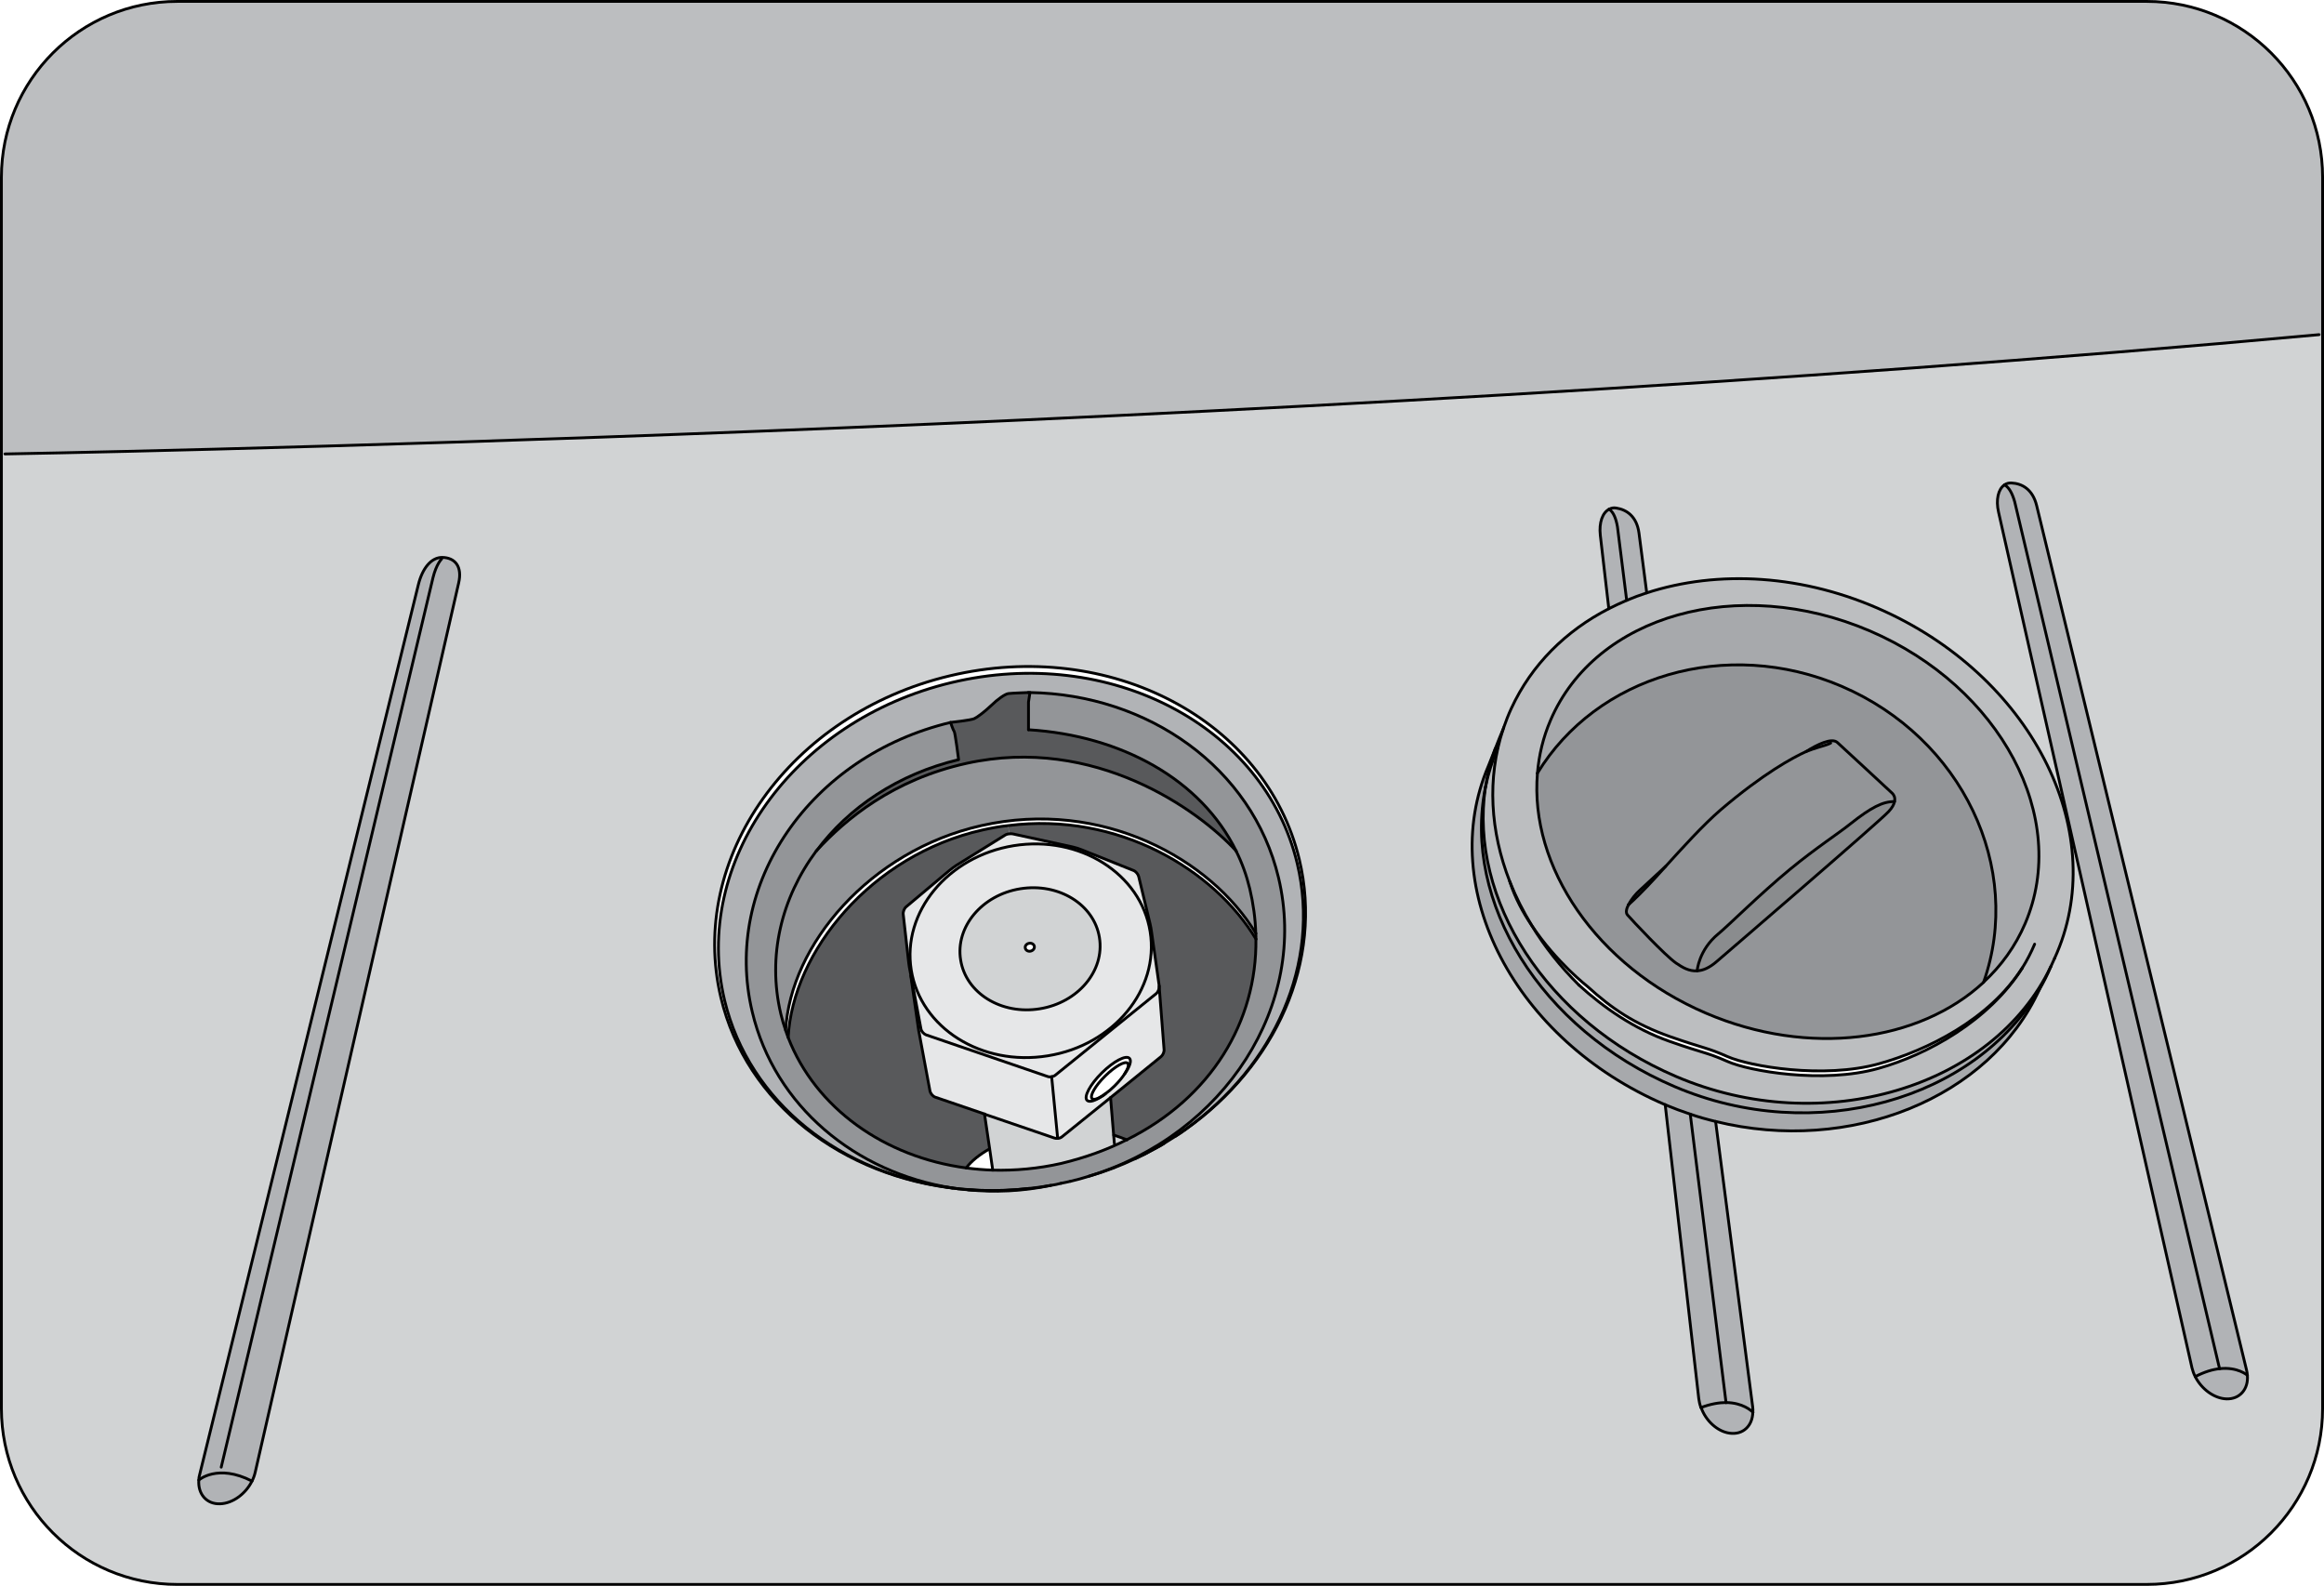<?xml version="1.0" encoding="utf-8"?>
<!-- Generator: Adobe Illustrator 16.0.0, SVG Export Plug-In . SVG Version: 6.00 Build 0)  -->
<!DOCTYPE svg PUBLIC "-//W3C//DTD SVG 1.1//EN" "http://www.w3.org/Graphics/SVG/1.1/DTD/svg11.dtd">
<svg version="1.1" id="Layer_2" xmlns="http://www.w3.org/2000/svg" xmlns:xlink="http://www.w3.org/1999/xlink" x="0px" y="0px"
	 width="206.171px" height="140.676px" viewBox="0 0 206.171 140.676" enable-background="new 0 0 206.171 140.676"
	 xml:space="preserve">
<g>
	<g id="XMLID_3_">
		<g>
			<path fill="#8A8C8E" d="M164.173,73.067c1.807-1.43,2.858-1.976,3.899-1.963c-0.052,0.247-0.195,0.533-0.521,0.884
				c-0.806,0.885-13.649,11.922-15.249,13.3c-0.676,0.585-1.234,0.806-1.742,0.831c0,0,0.131-1.846,1.873-3.275
				c0.948-0.78,3.652-3.497,6.383-5.746C161.092,75.226,163.158,73.888,164.173,73.067z"/>
			<path fill="#939598" d="M160.221,66.672c0.987-0.624,2.287-1.261,2.781-0.806c0,0,4.667,4.303,4.875,4.51
				c0.13,0.131,0.273,0.365,0.195,0.729c-1.041-0.013-2.093,0.533-3.899,1.963c-1.015,0.82-3.081,2.158-5.356,4.03
				c-2.73,2.249-5.435,4.966-6.383,5.746c-1.742,1.43-1.873,3.275-1.873,3.275c-0.715,0.052-1.3-0.298-1.871-0.688
				c-0.976-0.676-3.9-3.796-4.304-4.264c-0.182-0.208-0.104-0.559,0.091-0.923c0,0,0,0,0.013-0.013
				c0.079-0.066,0.481-0.392,1.704-1.665c0.429-0.441,0.961-1.039,1.573-1.716c0,0,0.013,0,0.013-0.013
				c1.443-1.586,3.263-3.614,4.875-5.005C156.438,68.608,159.05,67.204,160.221,66.672z"/>
			<path fill="#BCBEC0" d="M131.789,69.805c0.169-1.156,0.468-2.301,0.871-3.419l0.364-0.923l0.325-0.78l0.051-0.143
				c0.195-0.572,0.416-1.145,0.677-1.703c1.794-3.887,4.849-6.89,8.646-8.84c0.52-0.261,1.04-0.507,1.586-0.741
				c0.585-0.247,1.169-0.468,1.78-0.663c6.292-2.054,13.949-1.664,21.138,1.651c13.313,6.123,20.033,19.902,15.042,30.771
				c-0.104,0.233-0.208,0.469-0.313,0.689c-0.013,0.013-0.013,0.038-0.026,0.052c-5.096,10.686-20.215,15.313-33.24,9.736
				c-11.57-4.952-18.369-15.742-16.914-25.636C131.775,69.844,131.789,69.83,131.789,69.805z M179.408,85.86
				c-2.938,4.588-8.398,7.292-12.715,8.502c-4.939,1.377-11.491,0.221-13.416-0.625c-1.91-0.845-1.95-0.675-5.121-1.781
				c-3.159-1.118-5.161-2.482-7.307-4.433c0,0-2.808-2.184-4.966-5.434c-0.754-1.235-1.391-2.496-1.911-3.796
				c0.442,1.364,1.132,2.652,1.911,3.796c1.131,1.872,2.548,3.666,4.199,5.304c2.145,1.95,4.862,3.874,8.021,4.979
				c3.171,1.117,3.21,0.936,5.135,1.781c1.911,0.858,8.463,2.015,13.402,0.623C170.971,93.568,176.471,90.54,179.408,85.86z
				 M136.392,68.583c-0.716,8.28,5.213,17.121,14.95,21.294c9.138,3.913,18.927,2.548,24.634-2.743v-0.013
				c1.56-1.443,2.822-3.186,3.679-5.188c4.019-9.373-2.171-20.995-13.792-25.974c-11.636-4.979-24.311-1.417-28.314,7.942
				C136.897,65.411,136.521,66.997,136.392,68.583z"/>
			<path fill="#A7A9AC" d="M147.727,98.002c-0.013,0-0.013-0.014-0.026-0.014c-13.311-5.707-20.318-19.148-15.665-30.029
				l0.625-1.573c-0.403,1.118-0.702,2.263-0.871,3.419c0,0.025-0.014,0.039-0.014,0.052c-2.027,10.127,4.85,21.425,16.758,26.521
				c12.467,5.342,26.754,1.144,32.396-8.619c-4.381,9.672-16.809,14.663-28.729,11.726c-0.754-0.182-1.508-0.39-2.249-0.649
				C149.209,98.587,148.469,98.313,147.727,98.002z"/>
			<path fill="#A7A9AC" d="M180.929,87.758c-5.642,9.763-19.929,13.961-32.396,8.619c-11.908-5.096-18.785-16.394-16.758-26.521
				c-1.455,9.894,5.344,20.684,16.914,25.636c13.025,5.577,28.145,0.949,33.24-9.736C181.644,86.444,181.306,87.121,180.929,87.758z
				"/>
			<path fill="#A7A9AC" d="M165.862,55.96c11.621,4.979,17.811,16.601,13.792,25.974c-0.856,2.002-2.119,3.744-3.679,5.188
				c3.563-10.114-1.884-21.646-12.609-26.247c-10.244-4.381-21.723-0.91-26.975,7.709c0.129-1.586,0.506-3.172,1.156-4.681
				C141.552,54.543,154.227,50.98,165.862,55.96z"/>
			<path fill="#939598" d="M163.366,60.874c10.726,4.602,16.172,16.133,12.609,26.247v0.013c-5.707,5.291-15.496,6.656-24.634,2.743
				c-9.737-4.173-15.666-13.014-14.95-21.294C141.644,59.964,153.122,56.493,163.366,60.874z M168.072,71.104
				c0.078-0.363-0.065-0.598-0.195-0.729c-0.208-0.207-4.875-4.51-4.875-4.51c-0.494-0.455-1.794,0.182-2.781,0.806
				c-1.171,0.532-3.783,1.937-7.566,5.161c-1.612,1.391-3.432,3.419-4.875,5.005c0,0.013-0.013,0.013-0.013,0.013
				c-1.392,1.287-2.186,2.028-2.289,2.118c-0.351,0.313-0.767,0.807-0.988,1.263c-0.013,0.013-0.013,0.013-0.013,0.013
				c-0.195,0.364-0.272,0.715-0.091,0.923c0.403,0.468,3.328,3.588,4.304,4.264c0.571,0.391,1.156,0.74,1.871,0.688
				c0.508-0.025,1.066-0.246,1.742-0.831c1.6-1.378,14.443-12.415,15.249-13.3C167.877,71.638,168.021,71.352,168.072,71.104z"/>
			<path fill="#D1D3D4" d="M98.795,100.692h0.014c0.377,0.118,0.767,0.26,1.144,0.416c-1.742,0.884-3.679,1.586-5.798,2.094
				c-2.055,0.467-4.108,0.649-6.084,0.598l-0.273-1.885l-0.455-3.081l6.201,2.118c0.078,0.027,0.182,0.04,0.286,0.027
				c0.143,0,0.286-0.053,0.39-0.144l4.303-3.472L98.795,100.692z"/>
			<path fill="#E6E7E8" d="M103.267,93.088c0.026,0.208-0.091,0.493-0.26,0.637l-4.485,3.64l-4.303,3.472
				c-0.104,0.091-0.247,0.144-0.39,0.144l-0.533-5.461v-0.013c0.117-0.014,0.234-0.052,0.325-0.131l8.957-7.24
				c0.156-0.13,0.26-0.391,0.26-0.598L103.267,93.088z M99.783,95.246c0.441-0.625,0.624-1.158,0.416-1.365
				c-0.312-0.313-1.404,0.259-2.444,1.286s-1.638,2.133-1.313,2.445c0.209,0.207,0.742,0.025,1.392-0.416
				c0.078-0.053,0.169-0.104,0.247-0.184c0.26-0.182,0.532-0.415,0.807-0.688C99.263,95.948,99.575,95.571,99.783,95.246z"/>
			<path fill="#E6E7E8" d="M93.296,95.519l0.533,5.461c-0.104,0.013-0.208,0-0.286-0.027l-6.201-2.118v-0.013l-4.381-1.496
				c-0.208-0.077-0.402-0.313-0.455-0.52l-0.936-5.018c-0.053-0.222-0.104-0.573-0.131-0.78l-0.637-4.445h0.013l0.885,4.705
				c0.038,0.221,0.247,0.455,0.455,0.533l10.777,3.691c0.104,0.039,0.233,0.052,0.363,0.014V95.519z"/>
			<path fill="#D1D3D4" d="M97.534,83.169c0.48,2.95-1.897,5.771-5.291,6.318c-3.406,0.559-6.553-1.379-7.021-4.329
				c-0.48-2.939,1.898-5.772,5.291-6.318C93.92,78.294,97.065,80.231,97.534,83.169z M91.411,84.377
				c0.221-0.039,0.377-0.221,0.352-0.415c-0.026-0.195-0.234-0.324-0.455-0.286c-0.234,0.039-0.391,0.221-0.352,0.416
				C90.982,84.287,91.189,84.417,91.411,84.377z"/>
			<path fill="#E6E7E8" d="M102.032,82.636c0.831,5.147-3.237,10.088-9.087,11.024c-5.851,0.948-11.271-2.458-12.104-7.605
				c-0.831-5.148,3.237-10.088,9.087-11.037C95.779,74.081,101.2,77.487,102.032,82.636z M92.243,89.487
				c3.394-0.547,5.771-3.368,5.291-6.318c-0.469-2.938-3.614-4.875-7.021-4.329c-3.393,0.546-5.771,3.379-5.291,6.318
				C85.69,88.108,88.837,90.046,92.243,89.487z"/>
			<path fill="#E6E7E8" d="M102.838,87.472v0.065c0,0.207-0.104,0.468-0.26,0.598l-8.957,7.24c-0.091,0.079-0.208,0.117-0.325,0.131
				c-0.13,0.038-0.26,0.025-0.363-0.014l-10.777-3.691c-0.208-0.078-0.417-0.313-0.455-0.533l-0.885-4.705l-0.078-0.404
				c-0.051-0.221-0.104-0.585-0.129-0.793l-0.481-4.264c-0.026-0.221,0.091-0.521,0.261-0.663l3.809-3.198
				c0.169-0.143,0.468-0.363,0.649-0.48l4.291-2.666c0.091-0.064,0.246-0.116,0.402-0.129c0.117-0.013,0.234-0.013,0.338,0.013
				l5.305,1.157c0.221,0.053,0.571,0.155,0.779,0.247l4.589,1.833c0.208,0.077,0.416,0.325,0.468,0.546l1.001,4.16
				c0.053,0.208,0.118,0.571,0.144,0.792L102.838,87.472z M92.945,93.66c5.85-0.937,9.918-5.877,9.087-11.024
				c-0.832-5.148-6.253-8.555-12.104-7.618c-5.85,0.949-9.918,5.889-9.087,11.037C81.674,91.202,87.095,94.608,92.945,93.66z"/>
			<path fill="#58595B" d="M89.436,73.237l0.104,0.728c-0.156,0.013-0.312,0.064-0.402,0.129l-4.291,2.666
				c-0.182,0.117-0.48,0.338-0.649,0.48l-3.809,3.198c-0.17,0.143-0.287,0.442-0.261,0.663l0.481,4.264
				c0.025,0.208,0.078,0.572,0.129,0.793l0.078,0.404h-0.013l0.637,4.445c0.026,0.207,0.078,0.559,0.131,0.78l0.936,5.018
				c0.053,0.207,0.247,0.442,0.455,0.52l4.381,1.496v0.013l0.455,3.081h-0.013c-0.896,0.506-1.612,1.079-2.067,1.689
				c-7.241-0.962-13.363-5.291-15.795-11.569c0.391-7.605,7.371-16.198,17.238-18.408C87.927,73.458,88.682,73.314,89.436,73.237z"
				/>
			<path fill="#B1B3B6" d="M22.355,131.386c-0.56,1.131-1.703,1.977-2.821,2.015c-1.209,0.052-1.989-0.871-1.897-2.106
				C17.637,131.294,19.3,129.813,22.355,131.386z"/>
			<path fill="#B1B3B6" d="M199.375,122c0.104,1.222-0.675,2.132-1.858,2.092c-1.092-0.038-2.21-0.87-2.769-1.975
				c0.831-0.43,1.548-0.638,2.158-0.702C198.519,121.233,199.375,122,199.375,122z"/>
			<path fill="#B1B3B6" d="M153.122,124.417c1.482,0.014,2.249,0.729,2.378,0.858c-0.025,1.223-0.883,2.028-2.066,1.859
				c-1.092-0.155-2.119-1.118-2.521-2.274C151.771,124.535,152.511,124.417,153.122,124.417z"/>
			<path fill="#B1B3B6" d="M153.122,124.417c-0.611,0-1.352,0.118-2.21,0.443h-0.013c-0.104-0.248-0.156-0.508-0.195-0.781
				l-2.978-26.077c0.742,0.312,1.482,0.585,2.224,0.832C151.666,112.652,153.057,123.923,153.122,124.417z"/>
			<path fill="#B1B3B6" d="M155.487,124.794c0.027,0.169,0.027,0.325,0.013,0.481c-0.129-0.13-0.896-0.845-2.378-0.858
				c-0.065-0.494-1.456-11.765-3.172-25.583c0.741,0.26,1.495,0.468,2.249,0.649L155.487,124.794z"/>
			<path fill="#B1B3B6" d="M143.489,46.729c0.013,0.092,0.325,2.548,0.819,6.526c-0.546,0.234-1.066,0.48-1.586,0.741l-0.754-6.514
				c-0.131-1.131,0.207-2.028,0.792-2.313C143.138,45.442,143.358,45.976,143.489,46.729z"/>
			<path fill="#B1B3B6" d="M145.4,47.289l0.688,5.304c-0.611,0.195-1.195,0.416-1.78,0.663c-0.494-3.979-0.807-6.435-0.819-6.526
				c-0.131-0.754-0.352-1.287-0.729-1.56c0.183-0.104,0.39-0.144,0.611-0.104C144.321,45.209,145.204,45.82,145.4,47.289z"/>
			<path fill="#B1B3B6" d="M199.298,121.519c0.039,0.156,0.064,0.325,0.077,0.481c0,0-0.856-0.767-2.469-0.585
				c0,0-18.031-76.401-18.175-76.908c-0.221-0.754-0.494-1.274-0.909-1.495c0.169-0.117,0.377-0.183,0.611-0.169
				c0.948,0.039,1.897,0.559,2.248,2.015L199.298,121.519z"/>
			<path fill="#B1B3B6" d="M196.906,121.415c-0.61,0.064-1.327,0.272-2.158,0.702c-0.13-0.248-0.221-0.507-0.286-0.768
				l-17.16-75.907c-0.26-1.117-0.026-2.054,0.521-2.431c0.415,0.221,0.688,0.741,0.909,1.495
				C178.875,45.014,196.906,121.415,196.906,121.415z"/>
			<path fill="#B1B3B6" d="M39.242,49.447c1.118,0.025,1.794,0.793,1.443,2.287l-18.045,78.872
				c-0.064,0.272-0.155,0.531-0.285,0.779c-3.056-1.573-4.719-0.092-4.719-0.092c0-0.156,0.025-0.325,0.077-0.493L37.11,51.878
				C37.474,50.396,38.267,49.434,39.242,49.447z"/>
			<path fill="#D1D3D4" d="M155.5,125.275c0.015-0.156,0.015-0.313-0.013-0.481l-3.288-25.311
				c11.921,2.938,24.349-2.054,28.729-11.726c0.377-0.637,0.715-1.313,1.001-2.002c0.014-0.014,0.014-0.039,0.026-0.052
				c0.104-0.221,0.208-0.456,0.313-0.689c4.991-10.868-1.729-24.647-15.042-30.771c-7.188-3.315-14.846-3.705-21.138-1.651
				l-0.688-5.304c-0.196-1.469-1.079-2.08-2.028-2.224c-0.222-0.039-0.429,0-0.611,0.104c-0.585,0.285-0.923,1.183-0.792,2.313
				l0.754,6.514c-3.797,1.95-6.852,4.953-8.646,8.84c-0.261,0.559-0.481,1.131-0.677,1.703l-0.051,0.143l-0.325,0.78l-0.364,0.923
				l-0.625,1.573c-4.653,10.881,2.354,24.322,15.665,30.029c0.014,0,0.014,0.014,0.026,0.014l2.978,26.077
				c0.039,0.273,0.092,0.533,0.195,0.781h0.013c0.402,1.156,1.43,2.119,2.521,2.274C154.617,127.304,155.475,126.498,155.5,125.275z
				 M206.046,29.687v95.264c0,8.606-6.981,15.601-15.601,15.601H15.725c-8.618,0-15.6-6.994-15.6-15.601V40.269h0.313
				c0,0,110.188-1.859,205.296-10.582H206.046z M197.517,124.092c1.184,0.04,1.963-0.87,1.858-2.092
				c-0.013-0.156-0.038-0.325-0.077-0.481l-18.616-76.661c-0.351-1.456-1.3-1.976-2.248-2.015c-0.234-0.014-0.442,0.052-0.611,0.169
				c-0.547,0.377-0.78,1.313-0.521,2.431l17.16,75.907c0.065,0.261,0.156,0.52,0.286,0.768
				C195.307,123.222,196.425,124.054,197.517,124.092z M105.191,100.173c7.969-5.642,12.233-14.885,10.075-23.934
				c-2.965-12.376-16.835-19.668-31.005-16.289c-14.171,3.38-23.258,16.16-20.307,28.548c2.249,9.412,10.829,15.887,21.033,16.952
				c0.287,0.039,0.573,0.064,0.872,0.092c2.392,0.246,4.875,0.129,7.371-0.39c0.299-0.04,0.598-0.104,0.896-0.184
				c0.286-0.052,0.56-0.116,0.845-0.181c0.546-0.13,1.092-0.273,1.612-0.442c1.443-0.416,2.834-0.949,4.147-1.573
				c0.571-0.26,1.13-0.546,1.677-0.857c0.299-0.144,0.585-0.313,0.871-0.494c0.338-0.208,0.676-0.416,1.014-0.638
				C104.606,100.602,104.904,100.394,105.191,100.173z M40.686,51.734c0.351-1.494-0.325-2.262-1.443-2.287
				c-0.976-0.014-1.769,0.948-2.132,2.431l-19.396,78.923c-0.052,0.168-0.077,0.337-0.077,0.493
				c-0.092,1.235,0.688,2.158,1.897,2.106c1.118-0.038,2.262-0.884,2.821-2.015c0.13-0.248,0.221-0.507,0.285-0.779L40.686,51.734z"
				/>
			<path fill="#BCBEC0" d="M206.046,15.725v13.962h-0.313C110.625,38.409,0.438,40.269,0.438,40.269H0.125V15.725
				c0-8.605,6.981-15.6,15.6-15.6h174.721C199.064,0.125,206.046,7.119,206.046,15.725z"/>
			<path fill="#B1B3B6" d="M115.084,76.604c2.118,8.879-2.067,17.979-9.893,23.568c-0.3,0.208-0.598,0.415-0.897,0.61
				c-0.338,0.222-0.676,0.43-1.014,0.638c-0.286,0.169-0.572,0.338-0.871,0.494c-0.547,0.312-1.105,0.598-1.677,0.857
				c-1.313,0.624-2.704,1.157-4.147,1.573c12.064-3.679,19.525-15.223,16.836-26.494c-2.327-9.75-11.559-16.25-22.049-16.419
				c-0.052,0-0.104,0-0.156,0c0,0-1.469,0.052-1.755,0.092c-0.299,0.038-0.962,0.506-1.521,1.052
				c-0.559,0.533-1.222,1.041-1.507,1.171c-0.3,0.143-2.106,0.338-2.106,0.338C71.911,67.049,64.02,78.423,66.737,89.772
				c1.988,8.359,9.165,14.261,17.758,15.613c-9.841-1.235-18.031-7.54-20.215-16.652c-2.912-12.221,6.097-24.831,20.124-28.185
				S112.173,64.384,115.084,76.604z"/>
			<path fill="#939598" d="M111.404,82.792c-0.038-1.313-0.221-2.627-0.532-3.952c-0.286-1.184-0.688-2.302-1.209-3.342v-0.013
				c-3.107-6.331-10.192-10.243-18.421-10.751v-2.457l0.13-0.845c10.49,0.169,19.722,6.669,22.049,16.419
				c2.689,11.271-4.771,22.815-16.836,26.494c-0.521,0.169-1.066,0.313-1.612,0.442c-0.285,0.064-0.559,0.129-0.845,0.181
				c-0.299,0.079-0.598,0.144-0.896,0.184c-0.65,0.116-1.287,0.208-1.924,0.272c-1.457,0.169-2.899,0.221-4.329,0.169
				c-0.014-0.013-0.026-0.013-0.053,0c-0.649-0.039-1.3-0.079-1.938-0.144c-0.168-0.025-0.337-0.052-0.493-0.064
				c-8.593-1.353-15.77-7.254-17.758-15.613c-2.718-11.35,5.174-22.724,17.589-25.688c0,0,0.234,0.689,0.325,0.806
				c0.091,0.117,0.39,2.496,0.39,2.496c-5.355,1.274-9.75,4.238-12.597,8.073c-0.013,0.013-0.013,0.013-0.026,0.025
				c-3.081,4.147-4.368,9.309-3.146,14.456c0.117,0.494,0.261,0.988,0.43,1.469c0.064,0.209,0.143,0.417,0.221,0.625
				c2.432,6.278,8.554,10.607,15.795,11.569c0.78,0.104,1.561,0.169,2.354,0.195c1.976,0.052,4.029-0.131,6.084-0.598
				c2.119-0.508,4.056-1.21,5.798-2.094c7.5-3.719,11.557-10.491,11.466-17.811C111.431,83.13,111.418,82.961,111.404,82.792z"/>
			<path fill="#58595B" d="M111.418,83.298c0.091,7.319-3.966,14.092-11.466,17.811c-0.377-0.156-0.767-0.298-1.144-0.416h-0.014
				l-0.273-3.328l4.485-3.64c0.169-0.144,0.286-0.429,0.26-0.637l-0.429-5.551v-0.065l-0.676-4.759
				c-0.025-0.221-0.091-0.584-0.144-0.792l-1.001-4.16c-0.052-0.221-0.26-0.469-0.468-0.546l-4.589-1.833
				c-0.208-0.092-0.559-0.194-0.779-0.247l-5.305-1.157c-0.104-0.025-0.221-0.025-0.338-0.013l-0.104-0.728
				C99.237,71.988,107.752,77.202,111.418,83.298z"/>
			<path fill="#939598" d="M110.872,78.84c0.312,1.325,0.494,2.64,0.532,3.952c-3.952-6.565-13.61-11.973-24.348-9.555
				C77.188,75.46,70.091,83.818,69.701,91.41c-0.169-0.48-0.313-0.975-0.43-1.469c-1.222-5.147,0.065-10.309,3.146-14.456
				c0.014-0.013,0.014-0.013,0.026-0.025c2.548-2.782,6.772-6.306,13.312-7.748c11.362-2.496,20.579,4.146,23.907,7.773v0.013
				C110.184,76.538,110.586,77.656,110.872,78.84z"/>
			<path fill="#58595B" d="M91.242,64.734c8.229,0.508,15.313,4.42,18.421,10.751c-3.328-3.627-12.545-10.27-23.907-7.773
				c-6.539,1.442-10.764,4.966-13.312,7.748c2.847-3.835,7.241-6.799,12.597-8.073c0,0-0.299-2.379-0.39-2.496
				c-0.091-0.116-0.325-0.806-0.325-0.806s1.807-0.195,2.106-0.338c0.285-0.13,0.948-0.638,1.507-1.171
				c0.56-0.546,1.223-1.014,1.521-1.052c0.286-0.04,1.755-0.092,1.755-0.092c0.052,0,0.104,0,0.156,0l-0.13,0.845V64.734z"/>
		</g>
		<g>
			<path fill="none" stroke="#000000" stroke-width="0.25" stroke-miterlimit="10" d="M206.046,29.687v95.264
				c0,8.606-6.981,15.601-15.601,15.601H15.725c-8.618,0-15.6-6.994-15.6-15.601V40.269V15.725c0-8.605,6.981-15.6,15.6-15.6
				h174.721c8.619,0,15.601,6.994,15.601,15.6V29.687z"/>
			<path fill="none" stroke="#000000" stroke-width="0.25" stroke-linecap="round" stroke-linejoin="round" d="M177.822,43.012
				c-0.547,0.377-0.78,1.313-0.521,2.431l17.16,75.907c0.065,0.261,0.156,0.52,0.286,0.768c0.559,1.104,1.677,1.937,2.769,1.975
				c1.184,0.04,1.963-0.87,1.858-2.092c-0.013-0.156-0.038-0.325-0.077-0.481l-18.616-76.661c-0.351-1.456-1.3-1.976-2.248-2.015
				C178.199,42.829,177.991,42.895,177.822,43.012z"/>
			<path fill="none" stroke="#000000" stroke-width="0.25" stroke-linecap="round" stroke-linejoin="round" d="M199.375,122
				c0,0-0.856-0.767-2.469-0.585c-0.61,0.064-1.327,0.272-2.158,0.702"/>
			<path fill="none" stroke="#000000" stroke-width="0.25" stroke-linecap="round" stroke-linejoin="round" d="M196.906,121.415
				c0,0-18.031-76.401-18.175-76.908c-0.221-0.754-0.494-1.274-0.909-1.495"/>
			<path fill="none" stroke="#000000" stroke-width="0.25" stroke-linecap="round" stroke-linejoin="round" d="M146.089,52.593
				l-0.688-5.304c-0.196-1.469-1.079-2.08-2.028-2.224c-0.222-0.039-0.429,0-0.611,0.104c-0.585,0.285-0.923,1.183-0.792,2.313
				l0.754,6.514"/>
			<path fill="none" stroke="#000000" stroke-width="0.25" stroke-linecap="round" stroke-linejoin="round" d="M150.912,124.86
				c0.402,1.156,1.43,2.119,2.521,2.274c1.184,0.169,2.041-0.637,2.066-1.859c0.015-0.156,0.015-0.313-0.013-0.481l-3.288-25.311"/>
			<path fill="none" stroke="#000000" stroke-width="0.25" stroke-linecap="round" stroke-linejoin="round" d="M147.727,97.988
				v0.014l2.978,26.077c0.039,0.273,0.092,0.533,0.195,0.781"/>
			<path fill="none" stroke="#000000" stroke-width="0.25" stroke-linecap="round" stroke-linejoin="round" d="M155.515,125.288
				c0,0,0-0.013-0.015-0.013c-0.129-0.13-0.896-0.845-2.378-0.858c-0.611,0-1.352,0.118-2.21,0.443h-0.013"/>
			<path fill="none" stroke="#000000" stroke-width="0.25" stroke-linecap="round" stroke-linejoin="round" d="M144.309,53.256
				c-0.494-3.979-0.807-6.435-0.819-6.526c-0.131-0.754-0.352-1.287-0.729-1.56l-0.013-0.014"/>
			<path fill="none" stroke="#000000" stroke-width="0.25" stroke-linecap="round" stroke-linejoin="round" d="M153.122,124.431
				c0,0,0,0,0-0.014c-0.065-0.494-1.456-11.765-3.172-25.583"/>
			<path fill="none" stroke="#000000" stroke-width="0.25" stroke-linecap="round" stroke-linejoin="round" d="M17.637,131.294
				c0-0.156,0.025-0.325,0.077-0.493L37.11,51.878c0.363-1.482,1.156-2.444,2.132-2.431c1.118,0.025,1.794,0.793,1.443,2.287
				l-18.045,78.872c-0.064,0.272-0.155,0.531-0.285,0.779c-0.56,1.131-1.703,1.977-2.821,2.015
				C18.325,133.452,17.545,132.529,17.637,131.294z"/>
			<path fill="none" stroke="#000000" stroke-width="0.25" stroke-linecap="round" stroke-linejoin="round" d="M17.637,131.294
				c0,0,1.663-1.481,4.719,0.092"/>
			<path fill="none" stroke="#000000" stroke-width="0.25" stroke-linecap="round" stroke-linejoin="round" d="M39.177,49.59
				c0,0-0.468,0.441-0.767,1.664c-0.299,1.222-18.785,78.896-18.785,78.896"/>
			<path fill="none" stroke="#000000" stroke-width="0.25" stroke-linecap="round" stroke-linejoin="round" d="M0.438,40.269
				c0,0,110.188-1.859,205.296-10.582"/>
			<path fill="none" stroke="#000000" stroke-width="0.25" stroke-linecap="round" stroke-linejoin="round" d="M133.973,78.294
				c0.521,1.3,1.157,2.561,1.911,3.796c1.131,1.872,2.548,3.666,4.199,5.304"/>
			<path fill="none" stroke="#000000" stroke-width="0.25" stroke-linecap="round" stroke-linejoin="round" d="M133.35,64.683
				c-1.443,4.368-1.146,9.074,0.584,13.507"/>
			<path fill="none" stroke="#000000" stroke-width="0.25" stroke-linecap="round" stroke-linejoin="round" d="M182.269,85.015
				c4.991-10.868-1.729-24.647-15.042-30.771c-7.188-3.315-14.846-3.705-21.138-1.651c-0.611,0.195-1.195,0.416-1.78,0.663
				c-0.546,0.234-1.066,0.48-1.586,0.741c-3.797,1.95-6.852,4.953-8.646,8.84c-0.261,0.559-0.481,1.131-0.677,1.703"/>
			<path fill="none" stroke="#000000" stroke-width="0.25" stroke-linecap="round" stroke-linejoin="round" d="M175.976,87.121
				c3.563-10.114-1.884-21.646-12.609-26.247c-10.244-4.381-21.723-0.91-26.975,7.709c-0.015,0-0.015,0.013-0.015,0.013"/>
			<path fill="none" stroke="#000000" stroke-width="0.25" stroke-linecap="round" stroke-linejoin="round" d="M181.956,85.704
				c0.104-0.221,0.208-0.456,0.313-0.689"/>
			<path fill="none" stroke="#000000" stroke-width="0.25" stroke-linecap="round" stroke-linejoin="round" d="M131.775,69.856
				c-1.455,9.894,5.344,20.684,16.914,25.636c13.025,5.577,28.145,0.949,33.24-9.736"/>
			<path fill="none" stroke="#000000" stroke-width="0.25" stroke-linecap="round" stroke-linejoin="round" d="M132.66,66.386
				c-0.403,1.118-0.702,2.263-0.871,3.419"/>
			<path fill="none" stroke="#000000" stroke-width="0.25" stroke-linecap="round" stroke-linejoin="round" d="M132.868,66.347
				c-0.48,1.131-0.846,2.288-1.079,3.458c0,0.025-0.014,0.039-0.014,0.052c-2.027,10.127,4.85,21.425,16.758,26.521
				c12.467,5.342,26.754,1.144,32.396-8.619c0.377-0.637,0.715-1.313,1.001-2.002c0.014-0.014,0.014-0.039,0.026-0.052"/>
			<path fill="none" stroke="#000000" stroke-width="0.25" stroke-linecap="round" stroke-linejoin="round" d="M181.125,87.315
				c-0.066,0.144-0.131,0.299-0.196,0.442c-4.381,9.672-16.809,14.663-28.729,11.726c-0.754-0.182-1.508-0.39-2.249-0.649
				c-0.741-0.247-1.481-0.521-2.224-0.832c-0.013,0-0.013-0.014-0.026-0.014c-13.311-5.707-20.318-19.148-15.665-30.029l0.625-1.573
				l0.364-0.923l0.325-0.78l0.051-0.143"/>
			<path fill="none" stroke="#000000" stroke-width="0.25" stroke-linecap="round" stroke-linejoin="round" d="M175.976,87.121
				c1.56-1.443,2.822-3.186,3.679-5.188c4.019-9.373-2.171-20.995-13.792-25.974c-11.636-4.979-24.311-1.417-28.314,7.942
				c-0.65,1.509-1.027,3.095-1.156,4.681c-0.716,8.28,5.213,17.121,14.95,21.294c9.138,3.913,18.927,2.548,24.634-2.743V87.121z"/>
			<path fill="none" stroke="#000000" stroke-width="0.25" stroke-linecap="round" stroke-linejoin="round" d="M140.083,87.394
				c2.145,1.95,4.862,3.874,8.021,4.979c3.171,1.117,3.21,0.936,5.135,1.781c1.911,0.858,8.463,2.015,13.402,0.623
				c4.329-1.209,9.829-4.237,12.767-8.917"/>
			<path fill="none" stroke="#000000" stroke-width="0.25" stroke-linecap="round" stroke-linejoin="round" d="M179.408,85.86
				c-2.938,4.588-8.398,7.292-12.715,8.502c-4.939,1.377-11.491,0.221-13.416-0.625c-1.91-0.845-1.95-0.675-5.121-1.781
				c-3.159-1.118-5.161-2.482-7.307-4.433c0,0-2.808-2.184-4.966-5.434c-0.779-1.144-1.469-2.432-1.911-3.796
				c-0.013-0.039-0.025-0.064-0.039-0.104"/>
			<path fill="none" stroke="#000000" stroke-width="0.25" stroke-linecap="round" stroke-linejoin="round" d="M179.408,85.86
				c0.416-0.664,0.779-1.366,1.092-2.106"/>
			<path fill="none" stroke="#000000" stroke-width="0.25" stroke-linecap="round" stroke-linejoin="round" d="M144.489,80.231
				c0.222-0.456,0.638-0.95,0.988-1.263c0.104-0.09,0.897-0.831,2.289-2.118"/>
			<path fill="none" stroke="#000000" stroke-width="0.25" stroke-linecap="round" stroke-linejoin="round" d="M160.221,66.672
				c0.987-0.624,2.287-1.261,2.781-0.806c0,0,4.667,4.303,4.875,4.51c0.13,0.131,0.273,0.365,0.195,0.729
				c-0.052,0.247-0.195,0.533-0.521,0.884c-0.806,0.885-13.649,11.922-15.249,13.3c-0.676,0.585-1.234,0.806-1.742,0.831
				c-0.715,0.052-1.3-0.298-1.871-0.688c-0.976-0.676-3.9-3.796-4.304-4.264c-0.182-0.208-0.104-0.559,0.091-0.923"/>
			<path fill="none" stroke="#000000" stroke-width="0.25" stroke-linecap="round" stroke-linejoin="round" d="M144.477,80.244
				c0,0,0,0,0.013-0.013c0.079-0.066,0.481-0.392,1.704-1.665c0.429-0.441,0.961-1.039,1.573-1.716c0,0,0.013,0,0.013-0.013
				c1.443-1.586,3.263-3.614,4.875-5.005c3.783-3.225,6.396-4.629,7.566-5.161c0.259-0.104,0.441-0.169,0.559-0.208
				c1.066-0.352,1.208-0.339,1.625-0.546"/>
			<path fill="none" stroke="#000000" stroke-width="0.25" stroke-linecap="round" stroke-linejoin="round" d="M150.561,86.119
				c0,0,0.131-1.846,1.873-3.275c0.948-0.78,3.652-3.497,6.383-5.746c2.275-1.872,4.342-3.21,5.356-4.03
				c1.807-1.43,2.858-1.976,3.899-1.963"/>
			<path fill="none" stroke="#000000" stroke-width="0.25" stroke-linecap="round" stroke-linejoin="round" d="M104.294,100.783
				c0.313-0.182,0.61-0.39,0.897-0.61c7.969-5.642,12.233-14.885,10.075-23.934c-2.965-12.376-16.835-19.668-31.005-16.289
				c-14.171,3.38-23.258,16.16-20.307,28.548c2.249,9.412,10.829,15.887,21.033,16.952"/>
			<path fill="none" stroke="#000000" stroke-width="0.25" stroke-linecap="round" stroke-linejoin="round" d="M100.732,102.772
				c0.571-0.26,1.13-0.546,1.677-0.857c0.299-0.144,0.585-0.313,0.871-0.494"/>
			<path fill="none" stroke="#000000" stroke-width="0.25" stroke-linecap="round" stroke-linejoin="round" d="M86.979,105.594
				c1.43,0.052,2.872,0,4.329-0.169"/>
			<path fill="none" stroke="#000000" stroke-width="0.25" stroke-linecap="round" stroke-linejoin="round" d="M85.86,105.542
				c0.363,0.025,0.715,0.039,1.065,0.052"/>
			<path fill="none" stroke="#000000" stroke-width="0.25" stroke-linecap="round" stroke-linejoin="round" d="M111.418,82.805
				c0,0,0-0.013-0.014-0.013c-3.952-6.565-13.61-11.973-24.348-9.555C77.188,75.46,70.091,83.818,69.701,91.41"/>
			<path fill="none" stroke="#000000" stroke-width="0.25" stroke-linecap="round" stroke-linejoin="round" d="M111.431,83.313
				c0,0,0-0.015-0.013-0.015c-3.666-6.096-12.181-11.31-21.982-10.061c-0.754,0.077-1.509,0.221-2.275,0.39
				c-9.867,2.21-16.848,10.803-17.238,18.408"/>
			<path fill="none" stroke="#000000" stroke-width="0.25" stroke-linecap="round" stroke-linejoin="round" d="M96.585,104.346
				c1.443-0.416,2.834-0.949,4.147-1.573c0.571-0.26,1.13-0.546,1.677-0.857c0.299-0.156,0.585-0.325,0.871-0.494
				c0.338-0.208,0.676-0.416,1.014-0.638c0.3-0.195,0.598-0.402,0.897-0.61c7.825-5.59,12.011-14.689,9.893-23.568
				c-2.911-12.221-16.652-19.409-30.68-16.056S61.368,76.513,64.28,88.733c2.184,9.112,10.374,15.417,20.215,16.652"/>
			<path fill="none" stroke="#000000" stroke-width="0.25" stroke-linecap="round" stroke-linejoin="round" d="M94.128,104.969
				c0.286-0.052,0.56-0.116,0.845-0.181"/>
			<path fill="none" stroke="#000000" stroke-width="0.25" stroke-linecap="round" stroke-linejoin="round" d="M84.988,105.45
				c0.638,0.064,1.288,0.104,1.938,0.144c0.026-0.013,0.039-0.013,0.053,0c1.43,0.052,2.872,0,4.329-0.169
				c0.637-0.064,1.273-0.156,1.924-0.272"/>
			<path fill="none" stroke="#000000" stroke-width="0.25" stroke-linecap="round" stroke-linejoin="round" d="M94.128,104.969
				c-0.299,0.079-0.598,0.144-0.896,0.184c-2.496,0.519-4.979,0.636-7.371,0.39c-0.299-0.027-0.585-0.053-0.872-0.092
				c-0.168-0.025-0.337-0.052-0.493-0.064c-8.593-1.353-15.77-7.254-17.758-15.613c-2.718-11.35,5.174-22.724,17.589-25.688
				c0,0,1.807-0.195,2.106-0.338c0.285-0.13,0.948-0.638,1.507-1.171c0.56-0.546,1.223-1.014,1.521-1.052
				c0.286-0.04,1.755-0.092,1.755-0.092"/>
			<path fill="none" stroke="#000000" stroke-width="0.25" stroke-linecap="round" stroke-linejoin="round" d="M94.973,104.788
				c0.546-0.13,1.092-0.273,1.612-0.442c12.064-3.679,19.525-15.223,16.836-26.494c-2.327-9.75-11.559-16.25-22.049-16.419
				c-0.052,0-0.104,0-0.156,0"/>
			<path fill="none" stroke="#000000" stroke-width="0.25" stroke-linecap="round" stroke-linejoin="round" d="M72.444,75.46
				c2.847-3.835,7.241-6.799,12.597-8.073c0,0-0.299-2.379-0.39-2.496c-0.091-0.116-0.325-0.806-0.325-0.806"/>
			<path fill="none" stroke="#000000" stroke-width="0.25" stroke-linecap="round" stroke-linejoin="round" d="M109.663,75.498
				c0.521,1.04,0.923,2.158,1.209,3.342c0.312,1.325,0.494,2.64,0.532,3.952c0.014,0.169,0.026,0.338,0.014,0.506
				c0.091,7.319-3.966,14.092-11.466,17.811c-1.742,0.884-3.679,1.586-5.798,2.094c-2.055,0.467-4.108,0.649-6.084,0.598
				c-0.793-0.026-1.573-0.091-2.354-0.195c-7.241-0.962-13.363-5.291-15.795-11.569c-0.078-0.208-0.156-0.416-0.221-0.625
				c-0.169-0.48-0.313-0.975-0.43-1.469c-1.222-5.147,0.065-10.309,3.146-14.456"/>
			<path fill="none" stroke="#000000" stroke-width="0.25" stroke-linecap="round" stroke-linejoin="round" d="M91.242,64.734
				c8.229,0.508,15.313,4.42,18.421,10.751"/>
			<polyline fill="none" stroke="#000000" stroke-width="0.25" stroke-linecap="round" stroke-linejoin="round" points="
				91.372,61.433 91.242,62.277 91.242,64.734 			"/>
			<path fill="none" stroke="#000000" stroke-width="0.25" stroke-linecap="round" stroke-linejoin="round" d="M109.663,75.498
				v-0.013c-3.328-3.627-12.545-10.27-23.907-7.773c-6.539,1.442-10.764,4.966-13.312,7.748c-0.013,0.013-0.013,0.013-0.026,0.025"
				/>
			<path fill="none" stroke="#000000" stroke-width="0.25" stroke-linecap="round" stroke-linejoin="round" d="M97.534,83.169
				c0.48,2.95-1.897,5.771-5.291,6.318c-3.406,0.559-6.553-1.379-7.021-4.329c-0.48-2.939,1.898-5.772,5.291-6.318
				C93.92,78.294,97.065,80.231,97.534,83.169z"/>
			<path fill="none" stroke="#000000" stroke-width="0.25" stroke-linecap="round" stroke-linejoin="round" d="M102.032,82.636
				c0.831,5.147-3.237,10.088-9.087,11.024c-5.851,0.948-11.271-2.458-12.104-7.605c-0.831-5.148,3.237-10.088,9.087-11.037
				C95.779,74.081,101.2,77.487,102.032,82.636z"/>
			<path fill="none" stroke="#000000" stroke-width="0.25" stroke-linecap="round" stroke-linejoin="round" d="M91.763,83.962
				c0.025,0.194-0.131,0.376-0.352,0.415c-0.222,0.04-0.429-0.09-0.455-0.285c-0.039-0.195,0.117-0.377,0.352-0.416
				C91.528,83.638,91.736,83.767,91.763,83.962z"/>
			<path fill="none" stroke="#000000" stroke-width="0.25" stroke-linecap="round" stroke-linejoin="round" d="M102.838,87.537
				c0,0.207-0.104,0.468-0.26,0.598l-8.957,7.24c-0.091,0.079-0.208,0.117-0.325,0.131c-0.13,0.038-0.26,0.025-0.363-0.014
				l-10.777-3.691c-0.208-0.078-0.417-0.313-0.455-0.533l-0.885-4.705l-0.078-0.404c-0.051-0.221-0.104-0.585-0.129-0.793
				l-0.481-4.264c-0.026-0.221,0.091-0.521,0.261-0.663l3.809-3.198c0.169-0.143,0.468-0.363,0.649-0.48l4.291-2.666
				c0.091-0.064,0.246-0.116,0.402-0.129c0.117-0.013,0.234-0.013,0.338,0.013l5.305,1.157c0.221,0.053,0.571,0.155,0.779,0.247
				l4.589,1.833c0.208,0.077,0.416,0.325,0.468,0.546l1.001,4.16c0.053,0.208,0.118,0.571,0.144,0.792l0.676,4.759"/>
			<path fill="none" stroke="#000000" stroke-width="0.25" stroke-linecap="round" stroke-linejoin="round" d="M87.342,98.821
				l-4.381-1.496c-0.208-0.077-0.402-0.313-0.455-0.52l-0.936-5.018c-0.053-0.222-0.104-0.573-0.131-0.78l-0.637-4.445"/>
			<path fill="none" stroke="#000000" stroke-width="0.25" stroke-linecap="round" stroke-linejoin="round" d="M102.838,87.472
				v0.065l0.429,5.551c0.026,0.208-0.091,0.493-0.26,0.637l-4.485,3.64l-4.303,3.472c-0.104,0.091-0.247,0.144-0.39,0.144
				c-0.104,0.013-0.208,0-0.286-0.027l-6.201-2.118"/>
			
				<line fill="none" stroke="#000000" stroke-width="0.25" stroke-linecap="round" stroke-linejoin="round" x1="93.296" y1="95.519" x2="93.829" y2="100.979"/>
			<path fill="none" stroke="#000000" stroke-width="0.25" stroke-linecap="round" stroke-linejoin="round" d="M99.783,95.246
				c0.441-0.625,0.624-1.158,0.416-1.365c-0.312-0.313-1.404,0.259-2.444,1.286s-1.638,2.133-1.313,2.445
				c0.209,0.207,0.742,0.025,1.392-0.416c0.078-0.053,0.169-0.104,0.247-0.184"/>
			<path fill="none" stroke="#000000" stroke-width="0.25" stroke-linecap="round" stroke-linejoin="round" d="M99.783,95.246
				c0.286-0.442,0.39-0.794,0.26-0.923c-0.233-0.235-1.131,0.272-2.002,1.131c-0.884,0.871-1.391,1.768-1.157,2.002
				c0.144,0.143,0.494,0.025,0.949-0.26c0.078-0.053,0.169-0.117,0.247-0.184c0.26-0.182,0.532-0.415,0.807-0.688
				C99.263,95.948,99.575,95.571,99.783,95.246z"/>
			<polyline fill="none" stroke="#000000" stroke-width="0.25" stroke-linecap="round" stroke-linejoin="round" points="
				87.342,98.821 87.342,98.834 87.797,101.915 88.07,103.8 			"/>
			<polyline fill="none" stroke="#000000" stroke-width="0.25" stroke-linecap="round" stroke-linejoin="round" points="
				98.521,97.364 98.795,100.692 98.86,101.434 			"/>
			<path fill="none" stroke="#000000" stroke-width="0.25" stroke-linecap="round" stroke-linejoin="round" d="M98.809,100.692
				c0.377,0.118,0.767,0.26,1.144,0.416c0.013,0,0.013,0.013,0.026,0.013"/>
			<path fill="none" stroke="#000000" stroke-width="0.25" stroke-linecap="round" stroke-linejoin="round" d="M85.717,103.604
				c0.455-0.61,1.171-1.184,2.067-1.689"/>
		</g>
	</g>
</g>
</svg>
